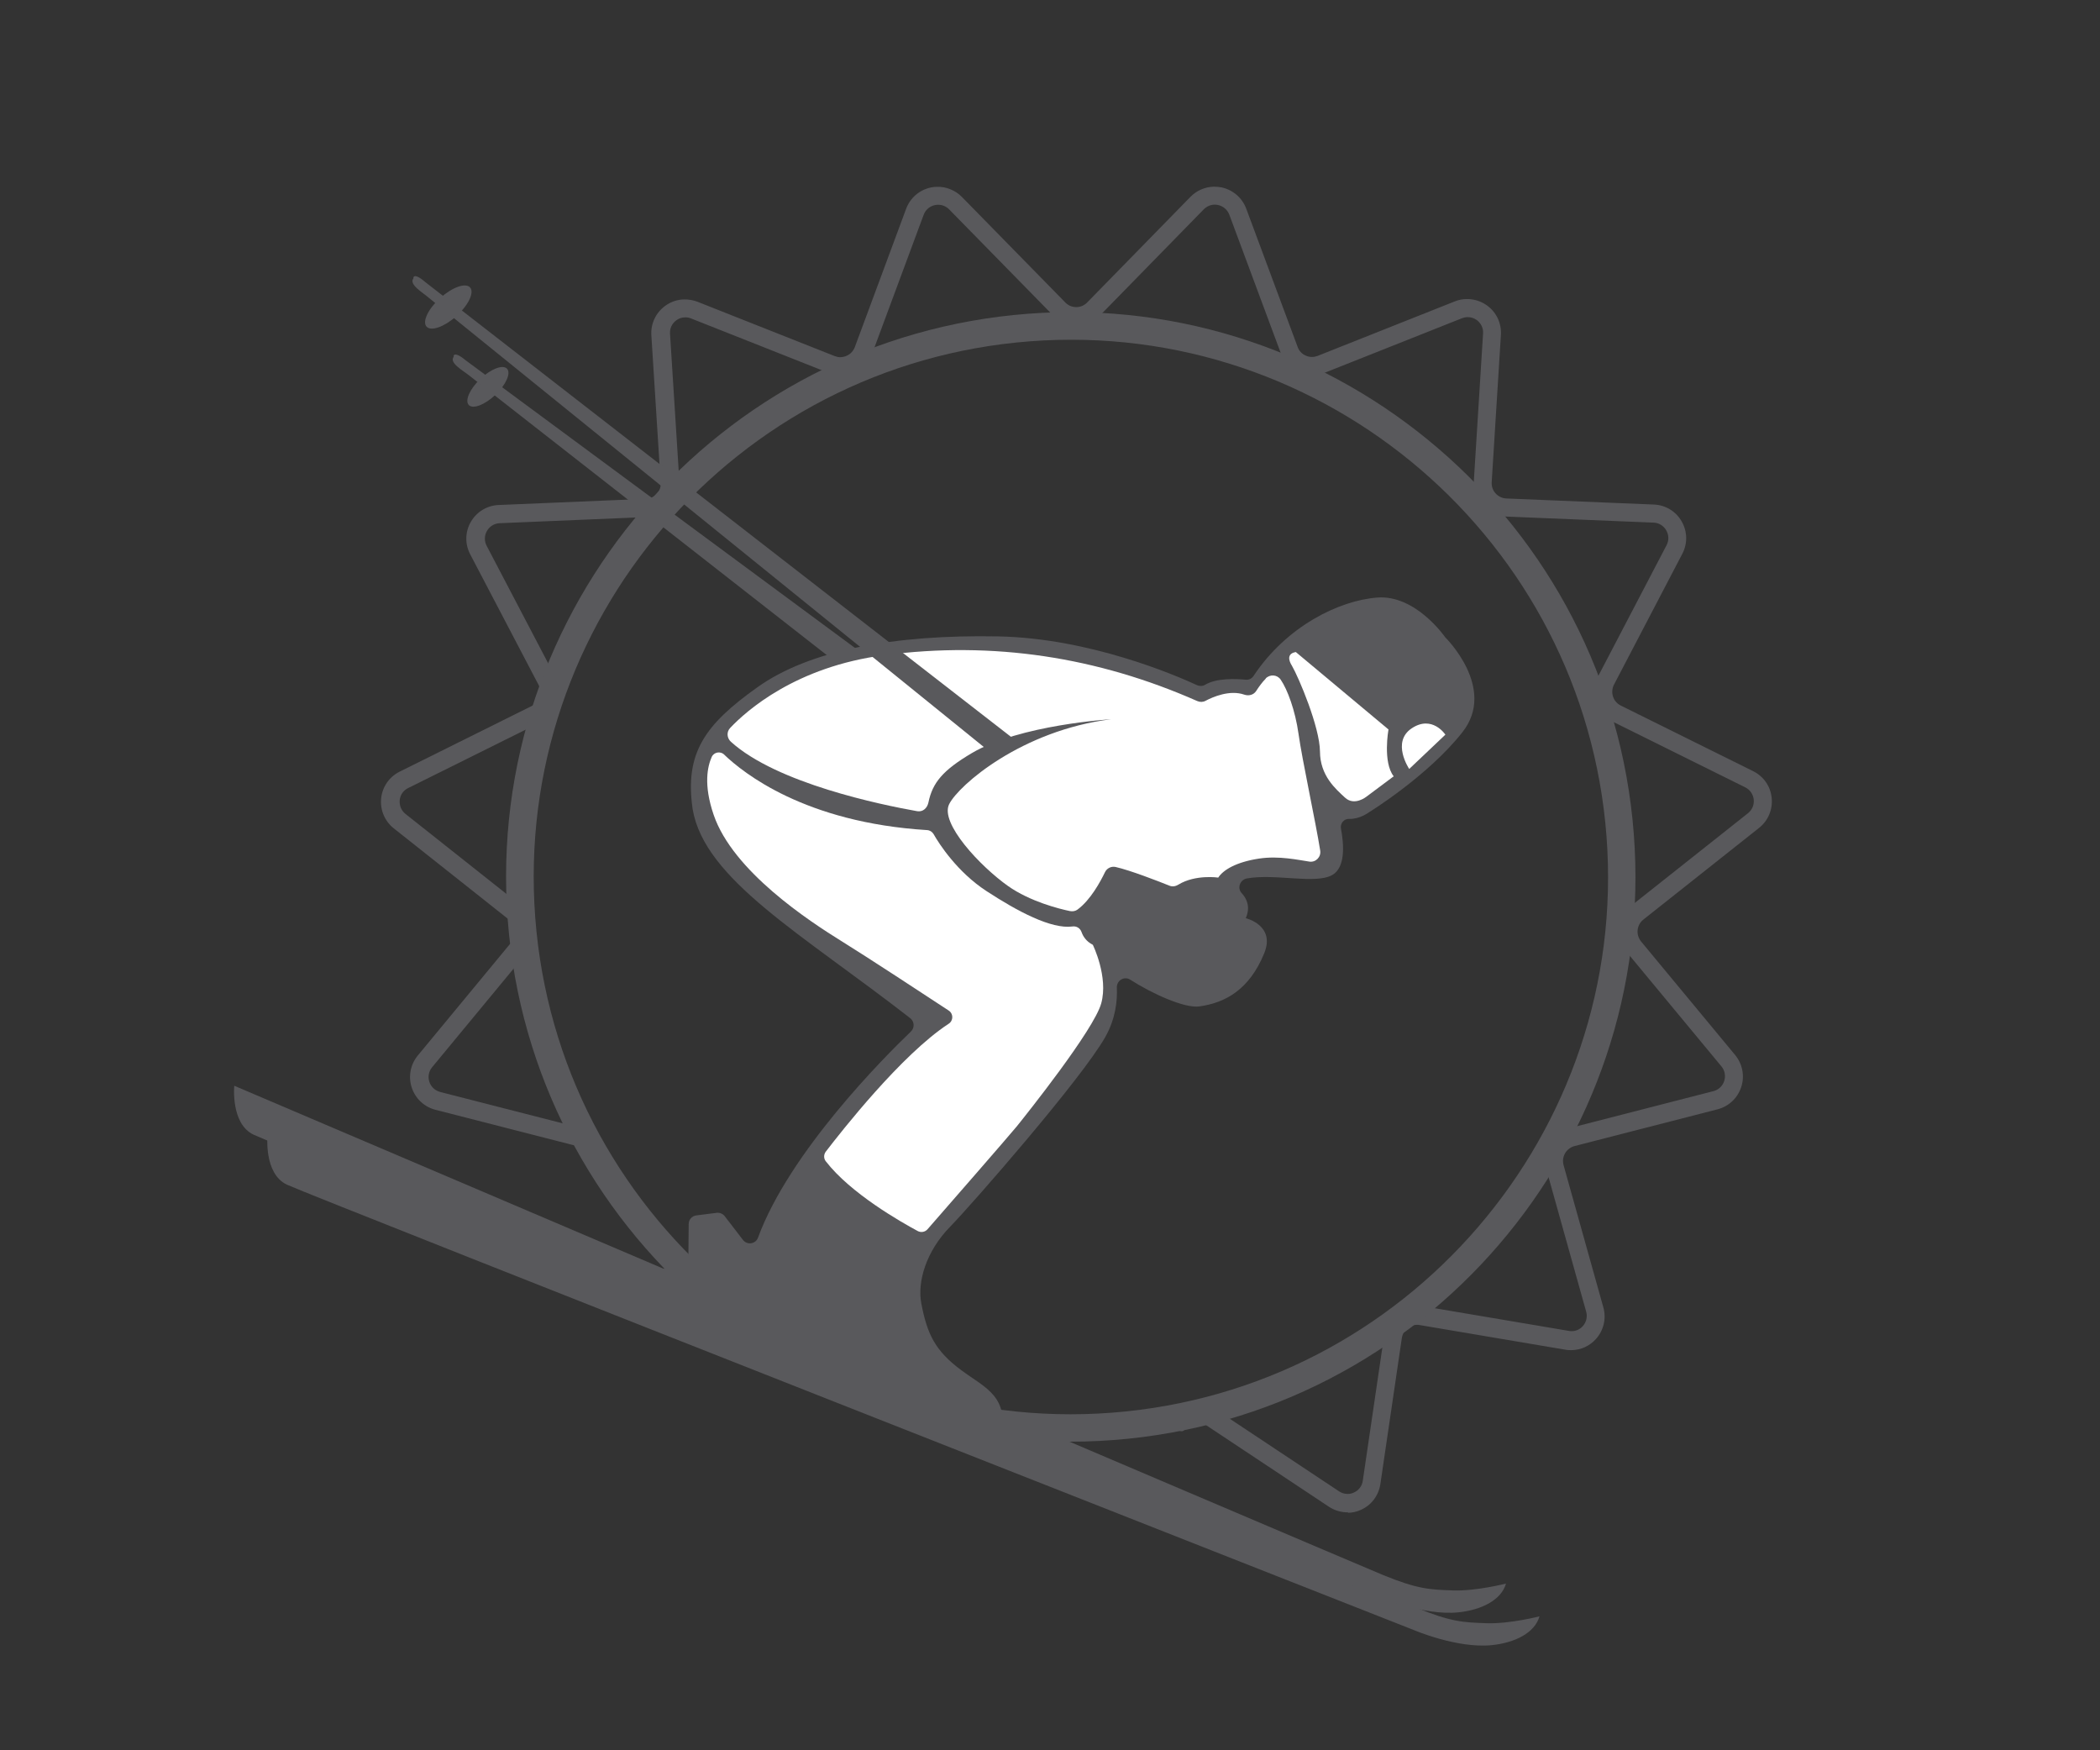 <?xml version="1.0" encoding="UTF-8"?>
<svg id="Layer_1" xmlns="http://www.w3.org/2000/svg" viewBox="0 0 180 150">
  <rect x="0" y="0" width="180" height="150" fill="#333333" stroke="none"/>
  <defs>
    <style>
      .cls-1 {
        fill: #fff;
      }

      .cls-2 {
        fill: #59595c;
      }
    </style>
  </defs>
  <path class="cls-2" d="M115.58,129.61c-.59.01-1.17-.15-1.67-.48l-10.54-7c-.21-.14-.47-.21-.74-.21-.45.01-.87.24-1.1.6-.05.09-.15.14-.24.14-.06,0-.11-.01-.17-.05l-.83-.53c-.07-.04-.11-.11-.13-.19s0-.16.04-.22c.5-.79,1.43-1.3,2.41-1.32.59-.01,1.16.14,1.63.46l10.54,7c.23.15.49.23.76.22.17,0,.34-.04.51-.12.41-.18.7-.56.76-1.01l1.84-12.52c.11-.78.53-1.46,1.16-1.92.48-.35,1.04-.54,1.63-.55.18,0,.37,0,.56.04l12.48,2.11c.09.02.17.02.25.02.36,0,.7-.16.94-.43.3-.34.41-.8.29-1.23l-3.41-12.19c-.21-.76-.11-1.55.28-2.22.39-.68,1.02-1.16,1.78-1.35l12.26-3.15c.44-.11.78-.44.92-.87.14-.43.05-.9-.24-1.25l-8.07-9.74c-.5-.6-.73-1.36-.65-2.14.08-.78.47-1.48,1.08-1.96l9.92-7.86c.35-.28.54-.72.49-1.17-.05-.45-.32-.84-.72-1.04l-11.34-5.62c-.7-.35-1.22-.95-1.46-1.69-.24-.74-.18-1.54.19-2.23l5.86-11.22c.21-.4.2-.87-.03-1.27s-.63-.64-1.08-.66l-12.64-.52c-.78-.03-1.5-.37-2.03-.95-.52-.58-.79-1.34-.74-2.12l.79-12.63c.03-.45-.18-.88-.54-1.14-.24-.17-.51-.26-.8-.25-.16,0-.31.04-.46.09l-11.76,4.67c-.32.13-.65.2-1,.2-.43.01-.85-.07-1.24-.25-.72-.32-1.26-.9-1.54-1.63l-4.41-11.86c-.16-.42-.52-.73-.96-.83-.1-.02-.2-.03-.31-.03-.34,0-.66.15-.91.39l-8.85,9.05c-.53.54-1.24.85-2,.87-.85,0-1.58-.31-2.13-.87l-8.86-9.04c-.26-.26-.6-.4-.97-.39-.08,0-.16.01-.25.03-.44.09-.8.4-.96.83l-4.4,11.86c-.27.74-.82,1.32-1.53,1.63-.36.16-.73.24-1.11.25s-.77-.06-1.13-.2l-11.77-4.66c-.17-.07-.34-.1-.52-.09-.27,0-.52.09-.74.25-.37.27-.57.69-.54,1.15l.8,12.63c.05.78-.21,1.53-.74,2.12-.52.58-1.24.92-2.03.96l-12.64.53c-.45.02-.86.27-1.08.66-.23.39-.24.86-.03,1.27l5.87,11.21c.36.69.43,1.49.19,2.23-.24.74-.76,1.35-1.46,1.7l-11.33,5.63c-.41.2-.68.59-.72,1.04s.14.89.49,1.17l9.92,7.86c.61.49,1,1.18,1.08,1.96.08.78-.15,1.54-.65,2.14l-8.06,9.75c-.29.35-.38.81-.24,1.25s.49.75.92.87l12.26,3.14c.76.2,1.39.68,1.79,1.35.39.68.49,1.47.28,2.22-.04.13-.15.21-.28.22-.03,0-.06,0-.09-.01l-.95-.26c-.16-.04-.25-.21-.21-.37.1-.35.05-.7-.13-1.01-.18-.31-.47-.53-.81-.61l-12.26-3.14c-.96-.25-1.72-.96-2.03-1.91-.31-.95-.11-1.97.52-2.74l8.06-9.75c.23-.27.33-.62.29-.97-.04-.35-.21-.67-.49-.89l-9.92-7.86c-.78-.62-1.18-1.58-1.08-2.57.1-.99.7-1.85,1.59-2.29l11.33-5.63c.32-.16.56-.43.67-.77.11-.34.08-.7-.09-1.02l-5.87-11.21c-.46-.88-.44-1.92.06-2.78.5-.86,1.39-1.4,2.38-1.44l12.64-.53c.36-.02.68-.17.92-.43s.36-.61.33-.96l-.8-12.63c-.06-.99.38-1.93,1.19-2.52.48-.35,1.04-.54,1.63-.55.39,0,.77.06,1.13.2l11.77,4.66c.17.06.34.1.51.09s.34-.04.51-.12c.33-.14.57-.41.7-.74l4.4-11.86c.35-.93,1.13-1.61,2.11-1.82.18-.04.36-.06.54-.06.79-.02,1.57.3,2.13.87l8.86,9.04c.25.26.58.4.94.4h0c.37,0,.7-.15.94-.4l8.85-9.05c.53-.54,1.24-.85,2-.87.22,0,.45.02.67.06.97.21,1.76.89,2.11,1.82l4.41,11.86c.12.34.37.6.7.74.18.08.37.12.56.11.15,0,.31-.04.45-.09l11.76-4.67c.32-.13.66-.2,1-.2.64-.01,1.25.18,1.76.55.81.58,1.25,1.53,1.19,2.52l-.79,12.63c-.02.36.1.7.34.96.24.26.57.42.92.43l12.64.52c1,.04,1.89.58,2.38,1.44.5.86.52,1.9.06,2.78l-5.86,11.22c-.16.32-.19.68-.08,1.02s.35.61.67.77l11.34,5.62c.89.44,1.49,1.29,1.59,2.29.1.99-.3,1.95-1.08,2.57l-9.92,7.86c-.28.22-.45.54-.49.89-.04.35.07.7.29.98l8.07,9.74c.63.77.83,1.79.52,2.74-.31.95-1.07,1.66-2.03,1.91l-12.26,3.15c-.34.09-.63.31-.81.62-.18.31-.22.67-.13,1.01l3.41,12.19c.27.96.03,1.97-.63,2.71-.54.6-1.27.94-2.08.96-.18,0-.37,0-.55-.04l-12.48-2.11c-.09-.02-.17-.02-.26-.02-.26,0-.52.09-.74.25-.29.21-.47.52-.53.87l-1.84,12.52c-.15.99-.77,1.82-1.68,2.22-.35.16-.72.24-1.11.25Z"/>
  <path class="cls-2" d="M95.46,123.41c-26.61,2.03-49.91-17.97-51.94-44.58-2.03-26.61,17.97-49.91,44.58-51.94,26.61-2.03,49.91,17.97,51.94,44.58,2.03,26.61-17.97,49.91-44.58,51.94ZM88.29,29.25c-25.31,1.93-44.34,24.09-42.41,49.41,1.93,25.31,24.09,44.34,49.41,42.41,25.31-1.93,44.34-24.09,42.41-49.41-1.93-25.31-24.09-44.34-49.41-42.41Z"/>
  <path class="cls-2" d="M53.38,112.23l.77-1.06c.67-2.68,2.69-2.6,3.9-2.28.48.13.94-.22.95-.72l.03-3.27c0-.38.28-.69.66-.74l1.74-.22c.27-.03.53.08.69.29l1.56,2.03c.36.47,1.09.36,1.29-.19,2.69-7.31,10.78-15.44,13.11-17.67.33-.32.3-.86-.06-1.14-9.27-7.22-17.63-11.88-18.65-17.91-.7-4.83,1.06-7.25,5.52-10.43,4.45-3.19,11.71-4.55,20.69-4.38,7.81.15,15.21,3.34,17,4.17.22.1.48.11.69-.01.99-.61,2.7-.53,3.5-.45.28.03.54-.1.69-.34,2.81-4.23,7.3-6.45,10.6-6.7s5.81,3.4,5.81,3.4c0,0,4.46,4.36,1.48,8.14s-8.02,6.87-8.02,6.87c0,0-.79.6-1.69.56-.45-.02-.79.4-.7.84.25,1.31.41,3.32-.75,3.97-1.45.81-4.85-.14-7.3.29-.59.1-.87.81-.47,1.25.45.48.78,1.2.36,2.16,0,0,2.57.6,1.58,3.01-1.26,3.09-3.31,4.24-5.56,4.55-1.28.18-4.1-1.12-5.92-2.29-.52-.33-1.18.07-1.15.69.05,1.13-.11,2.66-.99,4.22-2.01,3.57-11.46,14.38-13.28,16.24-2.11,2.15-2.84,4.77-2.49,6.6.5,2.6,1.16,4.04,3.43,5.72,2.12,1.57,4.23,2.27,3.32,5.98-.11.44-.58.7-1,.54l-31.32-11.72Z"/>
  <path class="cls-2" d="M131.96,138.52s-2.55.66-4.54.59-3.04-.1-6.05-1.34c-3.01-1.24-98.44-40.44-98.44-40.44,0,0-.32,3.25,1.65,4.19s96.59,38.17,96.59,38.17c0,0,3.72,1.6,6.69,1.3,1.96-.2,3.69-1.03,4.1-2.48Z"/>
  <path class="cls-2" d="M129.09,135.71s-2.55.66-4.54.59-3.04-.1-6.05-1.34c-3.01-1.24-98.42-41.91-98.42-41.91,0,0-.32,3.25,1.65,4.19,1.98.95,96.57,39.64,96.57,39.64,0,0,3.72,1.6,6.69,1.3,1.96-.2,3.69-1.03,4.1-2.48Z"/>
  <ellipse class="cls-2" cx="38.43" cy="26.31" rx="2.51" ry="1.04" transform="translate(-7.74 32.46) rotate(-41.98)"/>
  <ellipse class="cls-2" cx="41.82" cy="33.15" rx="2.26" ry=".94" transform="translate(-11.33 37.95) rotate(-43.56)"/>
  <path class="cls-2" d="M89.08,69.93c-.33.03-.67-.06-.95-.29l-47.85-37.41c-.54-.45-1.84-1.13-1.38-1.67-.05.06-.1-.61,1.03.33l49.53,36.59c.54.45.52,1.5.06,2.04-.22.27-.12.38-.44.41Z"/>
  <g>
    <path class="cls-1" d="M123.89,62.96l-3.1,2.94s-1.55-2.3.21-3.48,2.89.54,2.89.54Z"/>
    <path class="cls-1" d="M119.01,62.53s-.5,2.79.45,4l-2.33,1.74s-1.03.84-1.84.09-2.14-1.88-2.15-3.96c-.02-2.09-1.81-6.32-2.41-7.36,0,0-.69-.99.34-1.16l7.96,6.65Z"/>
    <path class="cls-1" d="M108.49,58.14c.37-.37.98-.33,1.28.1.58.84,1.25,2.64,1.53,4.64.32,2.28,1.48,7.6,1.86,10.01.09.55-.38,1.03-.92.95-.92-.13-2.59-.52-4.32-.26-1.98.3-3.08.98-3.5,1.63,0,0-1.95-.29-3.41.6-.24.15-.52.2-.78.09-.95-.38-3.33-1.31-4.61-1.6-.37-.08-.75.11-.91.45-.39.81-1.23,2.37-2.35,3.2-.19.14-.42.17-.65.13-.92-.19-3.43-.82-5.31-2.15-2.36-1.67-5.87-5.39-5.04-7.02.82-1.63,6.21-6.31,13.87-7.27,0,0-7.79.46-11.93,2.9-2.48,1.47-3.37,2.53-3.72,4.23-.1.48-.47.83-.96.75-3.1-.55-12.02-2.38-15.97-5.95-.35-.32-.39-.85-.06-1.19,1.4-1.48,5.62-5.24,13.19-6.23,9.35-1.23,18.3.16,26.84,3.93.23.1.49.1.71-.02.64-.34,2.08-.96,3.32-.53.38.13.8.03,1.02-.31s.51-.75.83-1.07Z"/>
    <path class="cls-1" d="M62.08,64.68c1.61,1.54,6.89,5.81,17.38,6.46.23.01.44.14.56.34.49.87,2.04,3.25,4.51,4.87,2.69,1.76,5.58,3.29,7.39,3.05.35-.05.66.14.78.47.13.37.4.81.97,1.1,0,0,1.35,2.74.72,5.02-.63,2.28-6.44,9.55-7.22,10.52-.68.83-6.21,7.17-7.67,8.84-.21.24-.56.3-.84.15-1.45-.78-5.75-3.22-7.88-5.98-.19-.24-.18-.58,0-.82,1.31-1.71,6.5-8.33,10.53-10.96.42-.27.42-.87,0-1.14-2.05-1.35-6.98-4.58-9.16-5.93-2.79-1.73-9.33-6-10.98-10.84-.89-2.6-.52-4.15-.17-4.95.19-.43.75-.53,1.09-.2Z"/>
  </g>
  <path class="cls-2" d="M85.74,64.71c-.33.03-.67-.08-.94-.31L36.79,25.55c-.53-.47-1.8-1.18-1.34-1.71-.05.06-.08-.61,1.02.35l50.42,39.14c.53.47-.23.46-.7.99-.23.26-.13.37-.45.4Z"/>
</svg>